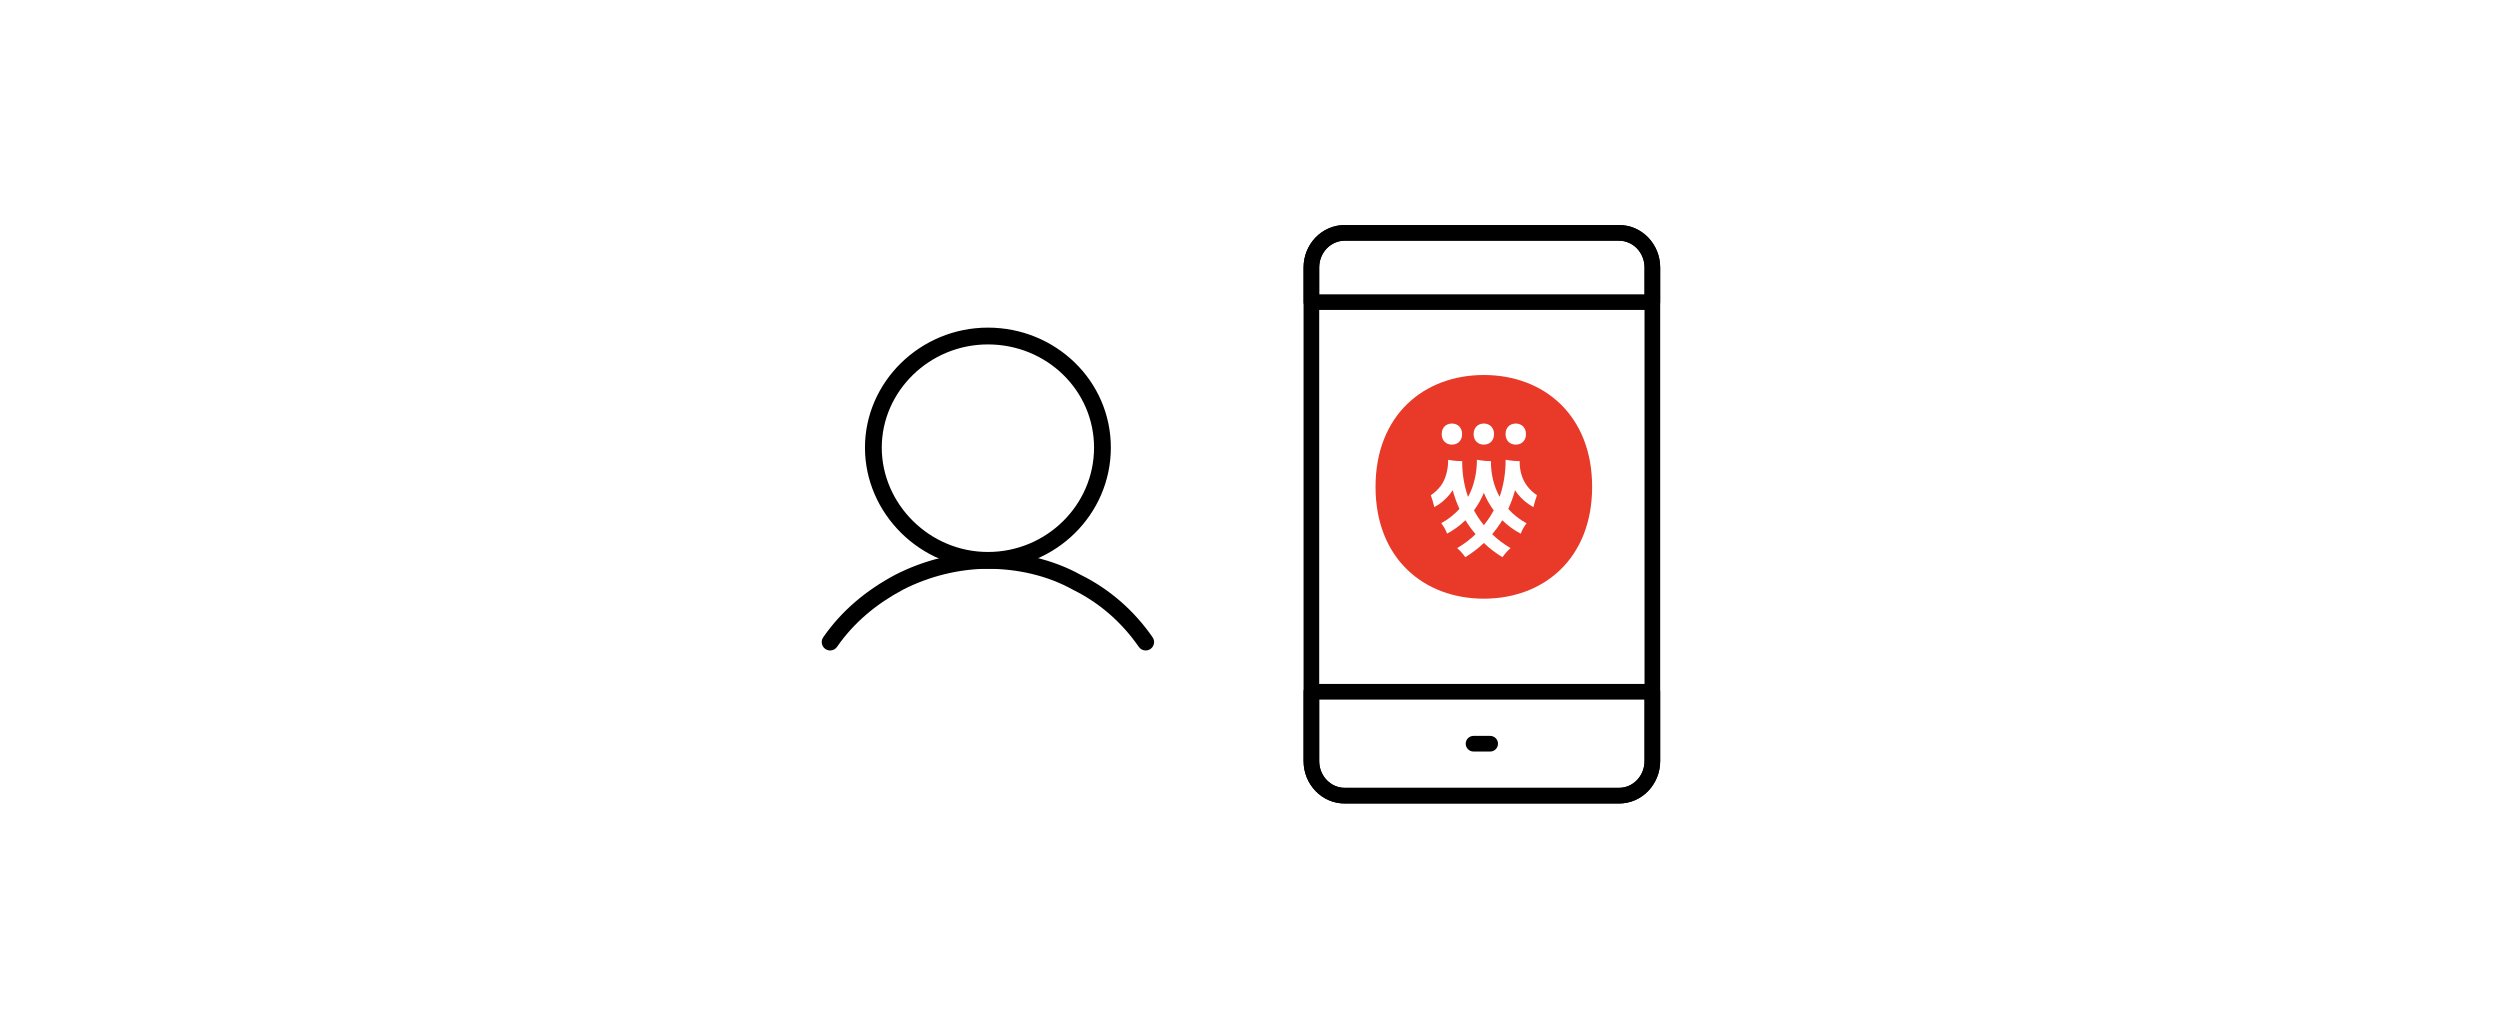 <svg width="372" height="152" viewBox="0 0 372 152" fill="none" xmlns="http://www.w3.org/2000/svg">
<rect width="372" height="152" fill="white"/>
<path d="M228.165 75.459C227.265 74.971 226.458 74.295 225.817 73.477C225.68 73.308 225.553 73.13 225.433 72.946C225.179 73.903 224.841 74.832 224.431 75.728C225.211 76.591 226.135 77.317 227.152 77.867C226.783 78.345 226.49 78.867 226.282 79.418C225.282 78.887 224.355 78.211 223.538 77.411C223.443 77.568 223.345 77.725 223.245 77.879C222.875 78.444 222.467 78.981 222.034 79.492C222.863 80.287 223.785 80.983 224.773 81.557C224.333 81.94 223.939 82.378 223.567 82.912C222.575 82.312 221.645 81.6 220.799 80.796C219.951 81.598 219.024 82.312 218.031 82.912C217.662 82.378 217.266 81.94 216.826 81.557C217.814 80.98 218.733 80.287 219.564 79.492C219.129 78.981 218.723 78.444 218.354 77.879C218.251 77.725 218.153 77.568 218.058 77.409C217.244 78.201 216.319 78.874 215.327 79.401C215.119 78.849 214.823 78.332 214.456 77.849C215.466 77.302 216.385 76.581 217.166 75.725C216.755 74.832 216.42 73.9 216.165 72.946C216.046 73.128 215.916 73.308 215.781 73.477C215.141 74.297 214.334 74.971 213.434 75.459C213.275 74.829 213.06 74.11 212.903 73.687C213.466 73.318 213.967 72.855 214.371 72.315C215.168 71.262 215.5 69.743 215.483 68.42C215.483 68.42 216.527 68.615 217.383 68.615H217.574C217.562 70.432 217.848 72.247 218.447 73.946C219.352 72.293 219.775 70.288 219.76 68.415C219.76 68.415 220.804 68.609 221.66 68.609H221.851C221.836 70.468 222.252 72.32 223.147 73.925C223.756 72.156 224.047 70.247 224.034 68.415C224.034 68.415 225.079 68.609 225.934 68.609H226.125C226.108 69.933 226.441 71.257 227.235 72.31C227.641 72.852 228.143 73.315 228.703 73.682C228.544 74.105 228.331 74.824 228.172 75.454H228.165V75.459ZM216.043 63.023C216.882 63.023 217.562 63.585 217.562 64.592C217.562 65.6 216.882 66.162 216.043 66.162C215.204 66.162 214.525 65.6 214.525 64.592C214.525 63.585 215.204 63.023 216.043 63.023ZM220.794 63.023C221.633 63.023 222.313 63.585 222.313 64.592C222.313 65.6 221.633 66.162 220.794 66.162C219.956 66.162 219.276 65.6 219.276 64.592C219.276 63.585 219.956 63.023 220.794 63.023ZM225.546 63.023C226.384 63.023 227.064 63.585 227.064 64.592C227.064 65.6 226.384 66.162 225.546 66.162C224.707 66.162 224.027 65.6 224.027 64.592C224.027 63.585 224.707 63.023 225.546 63.023ZM220.794 55.801C211.896 55.801 204.68 61.757 204.68 72.442C204.68 83.127 211.896 89.083 220.794 89.083C229.693 89.083 236.909 83.127 236.909 72.442C236.909 61.757 229.695 55.801 220.794 55.801Z" fill="#E83929"/>
<path d="M220.794 73.34C220.425 74.233 219.955 75.081 219.393 75.856C219.371 75.891 219.346 75.919 219.324 75.95C219.488 76.251 219.662 76.55 219.848 76.838C220.139 77.291 220.456 77.727 220.796 78.144C221.136 77.727 221.454 77.291 221.745 76.838C221.931 76.55 222.105 76.253 222.268 75.947C222.251 75.924 222.229 75.902 222.215 75.876C221.642 75.094 221.17 74.243 220.799 73.34H220.794Z" fill="#E83929"/>
<path fill-rule="evenodd" clip-rule="evenodd" d="M200.083 35.816C198.037 35.816 196.298 37.557 196.298 39.804V113.241C196.298 115.488 198.037 117.229 200.083 117.229H240.921C242.968 117.229 244.706 115.488 244.706 113.241V39.804C244.706 37.557 242.968 35.816 240.921 35.816H200.083ZM193.969 39.804C193.969 36.36 196.663 33.486 200.083 33.486H240.921C244.342 33.486 247.036 36.36 247.036 39.804V113.241C247.036 116.686 244.342 119.559 240.921 119.559H200.083C196.663 119.559 193.969 116.686 193.969 113.241V39.804Z" fill="black"/>
<path fill-rule="evenodd" clip-rule="evenodd" d="M200.083 35.816C198.038 35.816 196.298 37.558 196.298 39.804V43.793H244.706V39.804C244.706 37.558 242.966 35.816 240.921 35.816H200.083ZM193.969 39.804C193.969 36.361 196.664 33.486 200.083 33.486H240.921C244.34 33.486 247.036 36.361 247.036 39.804V44.958C247.036 45.601 246.514 46.123 245.871 46.123H195.133C194.49 46.123 193.969 45.601 193.969 44.958V39.804Z" fill="black"/>
<path fill-rule="evenodd" clip-rule="evenodd" d="M193.969 102.934C193.969 102.291 194.49 101.77 195.133 101.77H245.871C246.514 101.77 247.036 102.291 247.036 102.934V113.241C247.036 116.684 244.34 119.559 240.921 119.559H200.083C196.664 119.559 193.969 116.684 193.969 113.241V102.934ZM196.298 104.099V113.241C196.298 115.487 198.038 117.23 200.083 117.23H240.921C242.966 117.23 244.706 115.487 244.706 113.241V104.099H196.298Z" fill="black"/>
<path fill-rule="evenodd" clip-rule="evenodd" d="M218.098 110.665C218.098 110.021 218.619 109.5 219.262 109.5H221.737C222.381 109.5 222.902 110.021 222.902 110.665C222.902 111.308 222.381 111.829 221.737 111.829H219.262C218.619 111.829 218.098 111.308 218.098 110.665Z" fill="black"/>
<path fill-rule="evenodd" clip-rule="evenodd" d="M128.707 66.606C128.707 56.816 136.947 48.75 147.001 48.75C157.047 48.75 165.294 56.637 165.294 66.606C165.294 76.559 157.064 84.633 147.001 84.633C136.929 84.633 128.707 76.38 128.707 66.606ZM147.001 51.25C138.273 51.25 131.207 58.25 131.207 66.606C131.207 74.978 138.289 82.133 147.001 82.133C155.72 82.133 162.794 75.141 162.794 66.606C162.794 58.087 155.737 51.25 147.001 51.25Z" fill="black"/>
<path fill-rule="evenodd" clip-rule="evenodd" d="M134.364 87.745C130.343 89.891 127.029 92.675 124.551 96.252C124.158 96.819 123.379 96.96 122.812 96.567C122.244 96.174 122.103 95.395 122.496 94.828C125.234 90.875 128.874 87.839 133.197 85.535L133.214 85.526C137.38 83.386 142.271 82.135 147.002 82.135C151.69 82.135 156.591 83.196 160.799 85.53C165.16 87.683 168.789 90.904 171.507 94.828C171.9 95.395 171.759 96.174 171.191 96.567C170.624 96.96 169.845 96.819 169.452 96.252C166.958 92.652 163.64 89.715 159.667 87.759C159.648 87.75 159.629 87.74 159.611 87.73C155.825 85.623 151.344 84.635 147.002 84.635C142.693 84.635 138.195 85.78 134.364 87.745Z" fill="black"/>
</svg>
